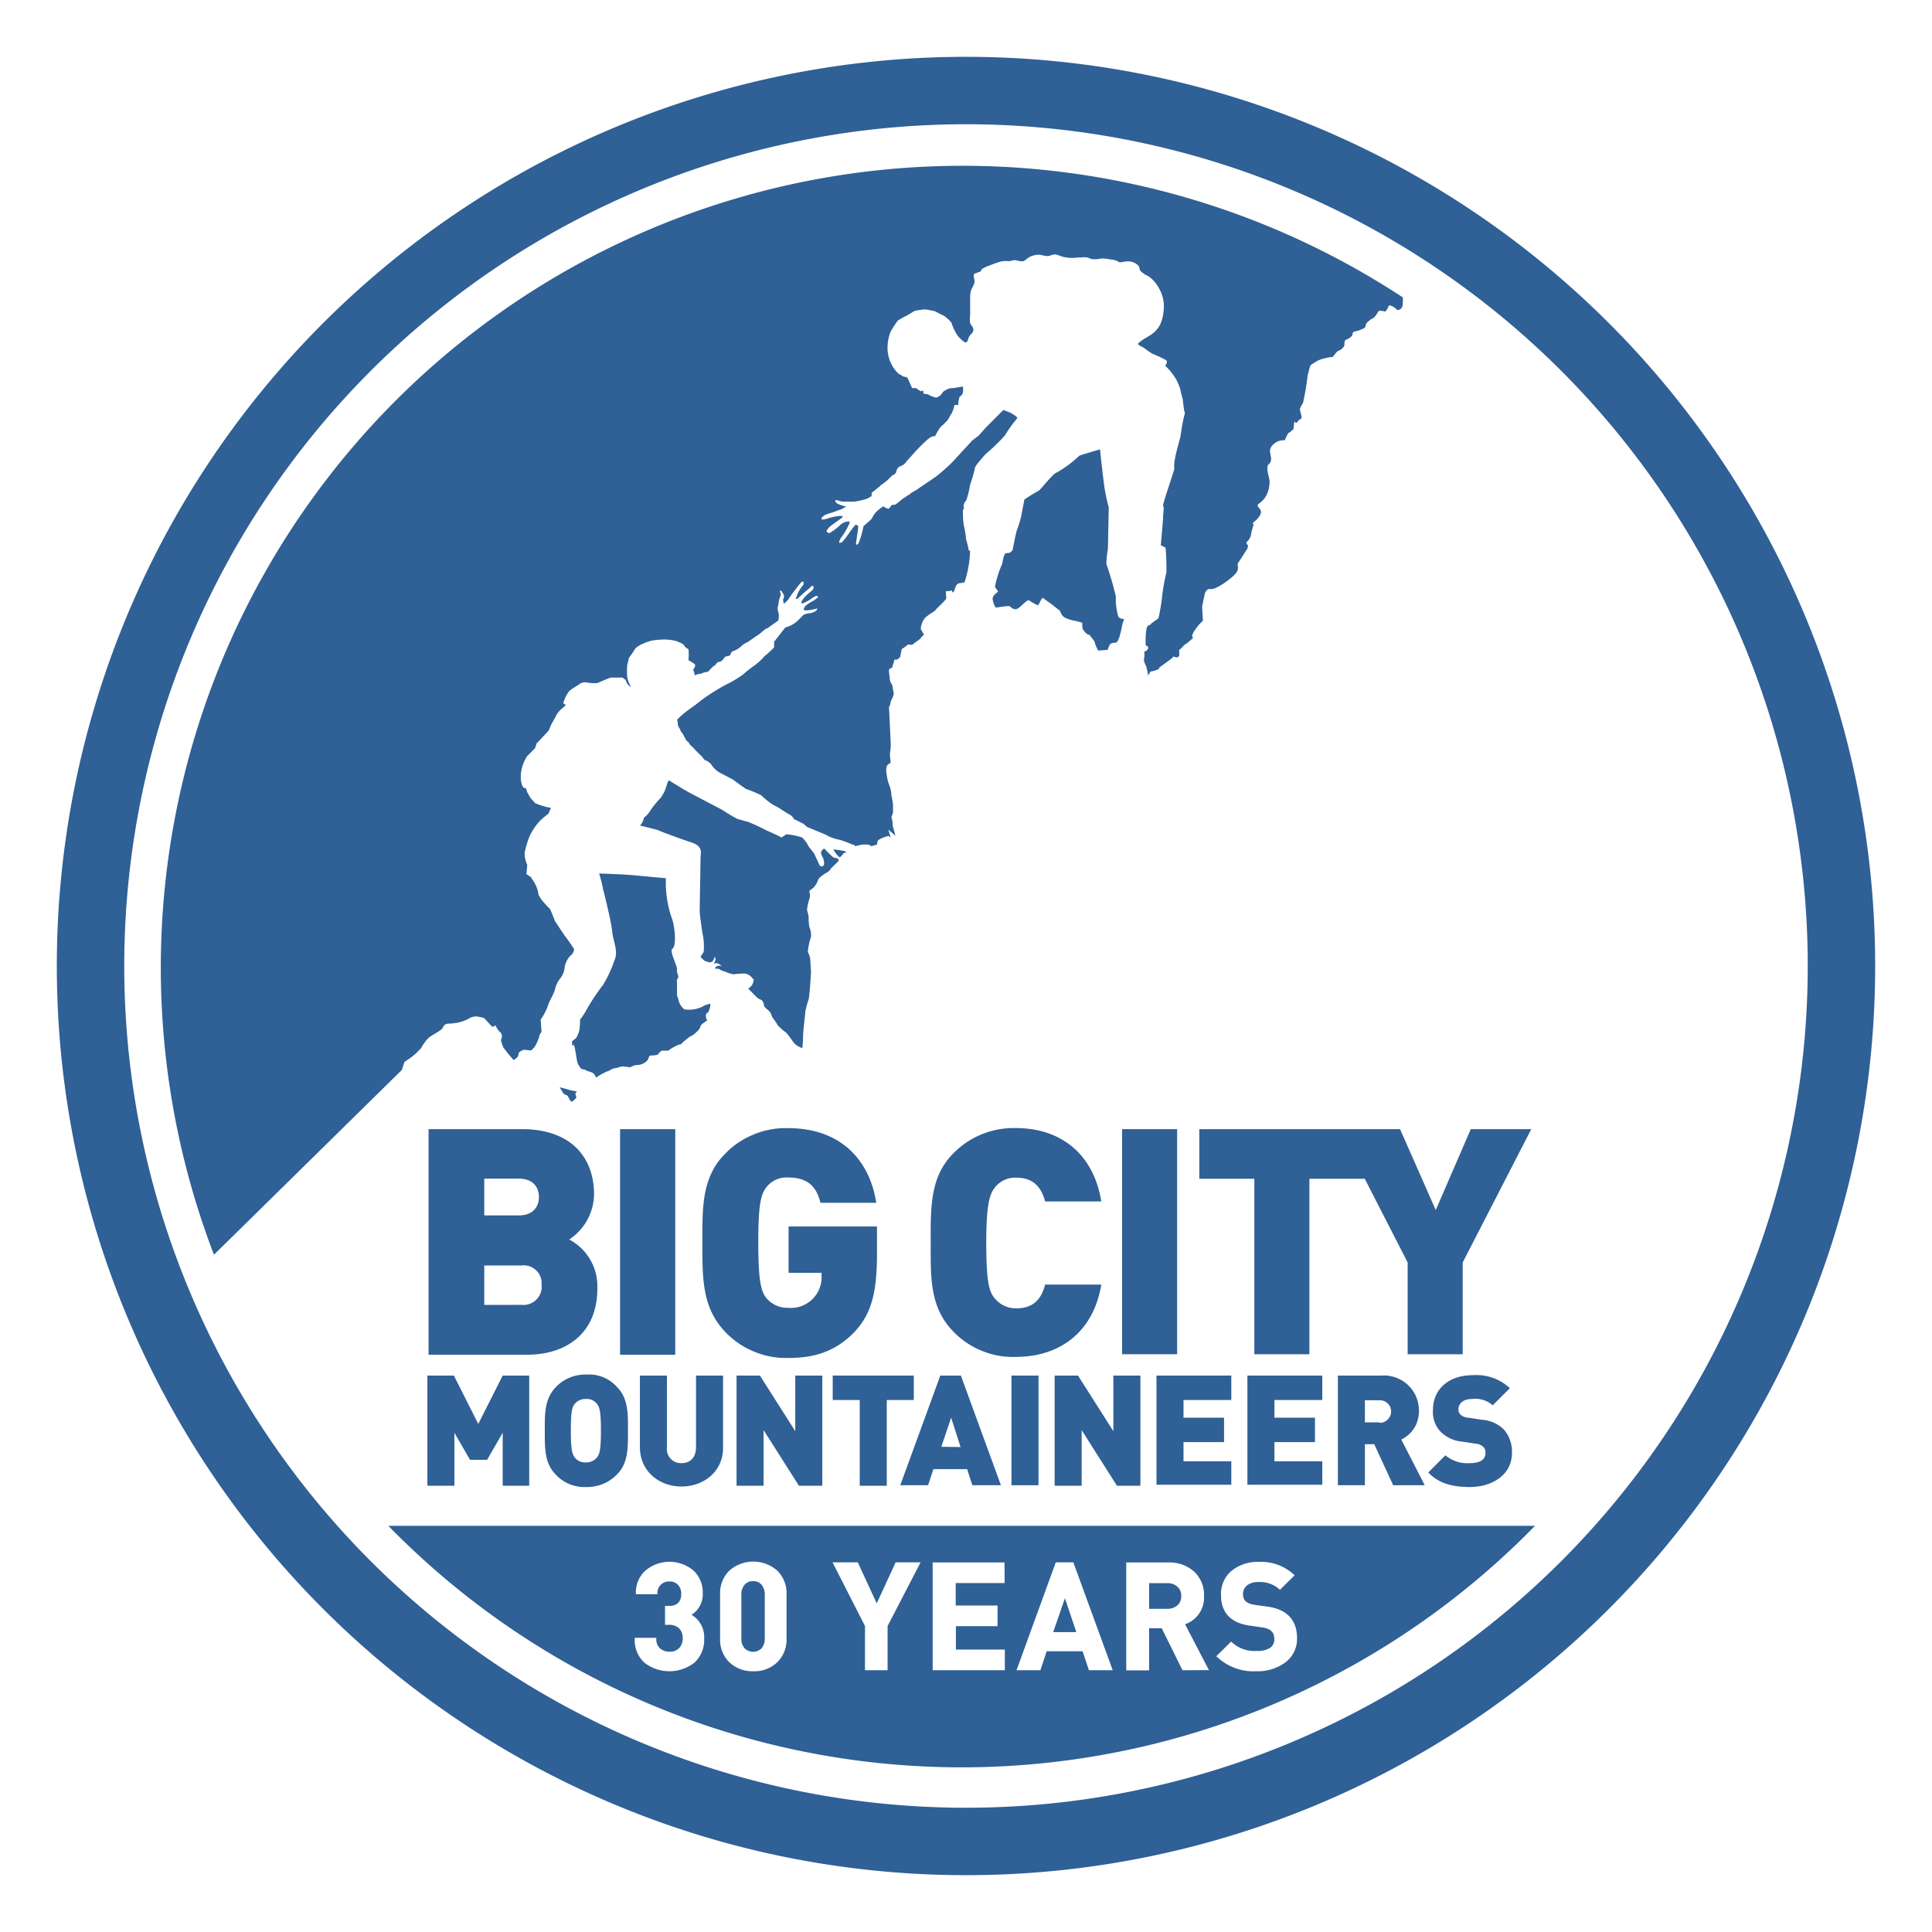 <?xml version="1.0" encoding="UTF-8"?> <svg xmlns="http://www.w3.org/2000/svg" viewBox="0 0 306 306"><path d="M63.65,169.46l.42-1.28A15.48,15.48,0,0,0,65.71,167l1-1A6.49,6.49,0,0,1,68,164.27c.76-.5,2-1.13,2.14-1.51a.92.92,0,0,1,.88-.63,8.68,8.68,0,0,0,1.26-.12,6.19,6.19,0,0,0,1.89-.63,2.21,2.21,0,0,1,1.39-.38,7.36,7.36,0,0,1,1.13.25l1.26,1.38a.83.83,0,0,0,.51-.25,5,5,0,0,0,.63,1,.88.88,0,0,1,.37,1l-.12.37a9,9,0,0,0,.38,1.14,22.36,22.36,0,0,0,1.63,2s.76-.37.76-.88.88-.75.88-.75l1.14.12.5-.5a6.61,6.61,0,0,0,.76-1.64,1.14,1.14,0,0,1,.38-.75l-.13-2a10,10,0,0,0,1.13-2.14c.13-.63.89-1.77,1.14-2.65a3.89,3.89,0,0,1,.75-1.64,3.21,3.21,0,0,0,.76-1.76,3.35,3.35,0,0,1,1-2,1.27,1.27,0,0,0,.5-1s-1-1.52-1.51-2.14l-1.51-2.27c-.13-.38-.76-1.89-.76-1.89s-2-1.89-1.89-2.65a5.55,5.55,0,0,0-1-2.14l-.12-.25-.76-.51s.13-1.13.13-1.51A4.11,4.11,0,0,1,83.1,135a14.39,14.39,0,0,1,.88-2.77,10.19,10.19,0,0,1,1.14-1.76,6.82,6.82,0,0,1,1-1l.76-.63.38-.88a11.63,11.63,0,0,1-2.52-.76c-.13-.25-.63-.63-.76-.88s-.5-.88-.5-.88-.13-.76-.38-.63-1-1.13-.38-3.4a6.72,6.72,0,0,1,.76-1.64l1.26-1.26.25-.76,1.89-2s.29-.64.38-.88.5-.88.75-1.39a3.75,3.75,0,0,1,1-1.26,2.69,2.69,0,0,0,.63-.63s-.5,0-.38-.38a5.84,5.84,0,0,1,.89-1.76,14.18,14.18,0,0,1,1.51-1,1.46,1.46,0,0,1,1.13-.38,8,8,0,0,0,1.77.13c.37-.13,2-.88,2.26-.88H98.6a4.62,4.62,0,0,0,.5.37,1.88,1.88,0,0,0,.38.76,2.28,2.28,0,0,0,.5.38,4.57,4.57,0,0,1-.63-1.51,11.36,11.36,0,0,1,0-2c.13-.5.26-1.13.26-1.13a14.15,14.15,0,0,0,.88-1.26c.25-.63,2.14-1.39,3-1.51a13.34,13.34,0,0,1,1.89-.13,8,8,0,0,1,1.76.25c.26.13,1.14.38,1.27.76a1.27,1.27,0,0,0,.62.5,6.56,6.56,0,0,1,0,1.77,5.66,5.66,0,0,1,1,.63c.25.25-.25.88-.25.88a2.47,2.47,0,0,1,.25.88,3.93,3.93,0,0,1,.89-.25c.25,0,.5-.25.88-.25s.63-.38.75-.51a2.83,2.83,0,0,1,.76-.62s.25-.51.63-.51.75-.63.88-.76.76-.12.88-.37a.74.74,0,0,1,.63-.63,4.63,4.63,0,0,0,1.14-.76,3.38,3.38,0,0,1,1-.63c.38-.25,1.39-1,1.64-1.13s1.26-1.14,1.39-1l1.76-1.26a2.53,2.53,0,0,0,0-1.39,1.33,1.33,0,0,1,0-1,7.59,7.59,0,0,1,.25-1.26.94.94,0,0,0,.13-.63c-.13-.26-.13-.51,0-.51a2.28,2.28,0,0,1,.5.76c.13.38-.12.63-.12.75l.12.63a3.86,3.86,0,0,0,.76-.75,12.29,12.29,0,0,1,1-1.39,13.48,13.48,0,0,1,1-1.26c.13-.16.26-.16.38,0a.64.64,0,0,1-.25.63,10.62,10.62,0,0,0-.63,1l-.38,1h.25l1.26-1.14.76-.63s.38-.5.5-.25.13.38-.25.76a8.38,8.38,0,0,0-1,.88,3.92,3.92,0,0,0-.63.88l.13.25a10.58,10.58,0,0,0,1.26-.63,4.35,4.35,0,0,1,1-.62l.25.12c.13.13-.38.38-.63.63a6.94,6.94,0,0,0-1.39.88l-.25.51c0,.12.13.25,1,.12a8.41,8.41,0,0,0,1.13-.25s.13.25-.37.5a1.87,1.87,0,0,1-.88.26,3,3,0,0,0-.89.25l-1,1a4.55,4.55,0,0,1-1.89,1l-1.77,2.27v.88a15.26,15.26,0,0,1-1.51,1.39,9.8,9.8,0,0,1-1.64,1.51,16.79,16.79,0,0,0-1.76,1.39,19,19,0,0,1-2,1.26A27.55,27.55,0,0,0,113,109.6c-.25.12-1.89,1.26-2,1.38l-1.14.88a21.19,21.19,0,0,0-2,1.52l-.63.63a1.19,1.19,0,0,1,.12.5,1.51,1.51,0,0,0,.13.63l.25.38a.77.77,0,0,0,.25.5c.25.25.63,1.26.88,1.39s.26.37.51.63a4.44,4.44,0,0,1,.75.75l.89.88c.25.13.5.76.75.76a2.23,2.23,0,0,1,.88.63,3.89,3.89,0,0,0,1.26,1.26l2.15,1.13s1.89,1.39,2.14,1.52a18.55,18.55,0,0,1,2.39,1,10.89,10.89,0,0,0,1.89,1.51,12.66,12.66,0,0,1,1.14.63,15.23,15.23,0,0,0,1.63,1l.38.38.13.25q.65.28,1.26.63c.25,0,.63.51.88.63s2.77,1.13,3,1.26a4.82,4.82,0,0,0,1.14.5,5.65,5.65,0,0,0,1,.26,20.36,20.36,0,0,1,2,.75c.38,0,.38.25.38.25l1.13-.25h1l.5.25.88-.25c0-.12,0-.63.26-.75a4.4,4.4,0,0,1,.75-.38l.76-.25.38.25s-.26-.88-.38-1.26l1.13,1s-.25-1-.38-1.39,0-.88-.12-1l-.13-.63a4.35,4.35,0,0,0,.25-.63v-1.38l-.25-1.39a5.89,5.89,0,0,0-.25-1.38,6.61,6.61,0,0,1-.5-1.89c-.13-.51-.13-1.39.25-1.64l.38-.25s-.13-1.14-.13-1.39a8,8,0,0,0,.13-1.89L140.8,112c.26-.38.26-1,.38-1.14a3,3,0,0,0,.38-1l-.25-1.39a1.82,1.82,0,0,1-.38-.88c0-.25-.13-1-.13-1.39s.51-.37.51-.5l.38-1.26a.61.61,0,0,0,.63-.13l.25-.25.25-1.26a6.38,6.38,0,0,0,.88-.63c.25-.25.63.13.88-.12s1.14-.76,1.26-1a1.74,1.74,0,0,1,.51-.5,7.86,7.86,0,0,0-.51-.89,2.94,2.94,0,0,1,.76-1.89,12.33,12.33,0,0,1,1.26-.88c.25-.12.38-.38.5-.5s1.51-1.39,1.51-1.64-.12-1,0-1.13h.51l.38-.13.12.38.25-.25a4.86,4.86,0,0,1,.26-.76.75.75,0,0,1,.63-.5,4.91,4.91,0,0,0,.75-.13,17.67,17.67,0,0,0,.88-5,.22.22,0,0,1-.25-.25,11.12,11.12,0,0,0-.38-1.51,14.33,14.33,0,0,0-.37-2.27,14.2,14.2,0,0,1-.13-2.52c.13-.25.25.38.13-.25a1.19,1.19,0,0,1,.37-1.14l.13-.38a14.15,14.15,0,0,0,.5-2.14,22.09,22.09,0,0,0,.76-2.64c0-.38,1.76-2.27,1.76-2.27a28.62,28.62,0,0,0,3-2.9,18.7,18.7,0,0,1,1.89-2.64c.37-.25-1.14-1-1.14-1l-1-.38-2.77,2.77L155,69l-1,.76s-2.77,3-3,3.27a30,30,0,0,1-2.52,2.27c-1,.75-3.15,2.14-3.28,2.27l-.88.5a2,2,0,0,1-.5.38c-.26.12-.51.37-.76.5s-1.13,1-1.38,1-.38,0-.51.12-.25.51-.5.51a2.17,2.17,0,0,1-.76-.38,6.46,6.46,0,0,0-1.13.88c-.51.51-.51.88-.89,1.26l-1.13,1A14,14,0,0,1,136,86c-.12.26-.25.26-.37.26s0-.51.12-1.39.25-1.51.13-1.64l-.38-.12a15.31,15.31,0,0,0-1.14,1.51,13.48,13.48,0,0,1-1,1.26L133,86c-.13,0-.13-.37.25-.88a11.25,11.25,0,0,0,1.13-1.89c.13-.25.26-.63.13-.63a1.94,1.94,0,0,0-1.38.51,9.93,9.93,0,0,1-1.64,1.26.39.39,0,0,1-.51-.13c-.12-.12,0-.38.38-.75s2.14-1.52,2.14-1.64-.25-.13-.63-.13a12,12,0,0,0-1.76.38c-.25.13-.88.25-1,.13s.26-.64,1.14-.89,1.76-.63,1.89-.63a5.87,5.87,0,0,0,.88-.5,5.4,5.4,0,0,1-1.26-.38c-.51-.25-.51-.63-.38-.63s.88.25,1.14.25h1.76a10.4,10.4,0,0,0,2.14-.5l.63-.38v-.5c.13-.13,1.14-.88,1.51-1.26a10.66,10.66,0,0,0,1-.76l.76-.75a1.13,1.13,0,0,0,.63-.51,1.16,1.16,0,0,1,.5-.88,4.15,4.15,0,0,0,.76-.38c.12-.12.5-.63.75-.88s.88-1,1.14-1.26A25.91,25.91,0,0,1,147,69.53c.25-.13.25-.25.63-.38s.37,0,.5-.12a9.67,9.67,0,0,1,.5-.89,2.68,2.68,0,0,1,.76-.88l.63-.63c.13-.12.5-.88.76-1.26a5.54,5.54,0,0,0,.37-1.13c0-.25.63,0,.63-.13a2.6,2.6,0,0,1,.13-1c0-.26.25-.38.38-.51a1,1,0,0,0,.25-.63v-.75l-1.51.25a2.16,2.16,0,0,0-1.14.25c-.12.13-.38.13-.63.5a1.69,1.69,0,0,1-1,.76,5.17,5.17,0,0,1-1.27-.5c-.25-.13-.75,0-.75-.26v-.37l-.38.12a4.15,4.15,0,0,1-.76-.5h-.63l-.75-1.64c-.13-.13-.51-.13-.76-.25a3.64,3.64,0,0,0-.63-.38,5.3,5.3,0,0,1-1.26-1.77,5.76,5.76,0,0,1-.5-2.39,6.82,6.82,0,0,1,.5-2.52,15.56,15.56,0,0,1,1.14-1.76,14.21,14.21,0,0,1,1.38-.76l1.26-.75A10.49,10.49,0,0,1,146.6,49l1.38.26,1.51.75c.26.13,1.26,1,1.26,1.26a8,8,0,0,0,1,2c.25.25,1.14,1.26,1.39.88s.21-.6.38-.87.36-.39.5-.61a.81.81,0,0,0,.15-.54,1.69,1.69,0,0,0-.38-.69c-.32-.47-.13-1.25-.13-1.8l0-2a7.26,7.26,0,0,1,.07-1.4c.12-.64.67-1.12.62-1.77,0-.36-.29-.82,0-1.13l1-.36.11-.32a4.51,4.51,0,0,1,1.27-.61,14.53,14.53,0,0,1,1.44-.52,3.21,3.21,0,0,1,1.47-.17,1.69,1.69,0,0,0,.7-.11,1.69,1.69,0,0,1,.74,0,2.17,2.17,0,0,0,1,.11c.3-.08.5-.35.76-.52a3.17,3.17,0,0,1,1.9-.49,6.8,6.8,0,0,0,1.15.21c.49,0,.84-.34,1.36-.24a6.38,6.38,0,0,1,1,.33,6.36,6.36,0,0,0,2.57.12l.51,0a3.3,3.3,0,0,1,.83,0c.29.06.55.22.84.28a6.08,6.08,0,0,0,1.53-.12,10.49,10.49,0,0,1,1.48.18,2.7,2.7,0,0,1,.85.19c.21.11.32.24.59.24a3.94,3.94,0,0,0,.6-.09,2.67,2.67,0,0,1,1.43.09,2,2,0,0,1,.83.55c.22.25.12.48.27.74s.55.44.78.67c1.43.52,2.57,2.43,2.86,3.85a6,6,0,0,1,.06,2.06,6.38,6.38,0,0,1-.53,2A4.31,4.31,0,0,1,182.32,53c-.57.39-1.22.7-1.75,1.14-.15.13-.37.22-.29.39s.74.45,1,.63a12.33,12.33,0,0,0,1.26.88,17.38,17.38,0,0,1,2.14,1s.38.25-.13.88a10.53,10.53,0,0,1,1.64,2,8.91,8.91,0,0,1,.76,1.77,11.51,11.51,0,0,0,.38,1.51s.25,2.52.37,2.14a21.73,21.73,0,0,0-.5,2.27L187,68.9c.13,0-1.25,4-1,5.29,0,.38-2,5.92-1.77,6s-.12,1.89,0,1.76l-.37,4.41.75.38a36.4,36.4,0,0,1,.13,3.91,32.54,32.54,0,0,0-.63,3.4,32.31,32.31,0,0,1-.63,3.9s-1.51,1-1.26,1l-.38.13c-.5.37-.38,3.14-.38,3.14s.5.13.38.51a.94.94,0,0,1-.63.5,2.16,2.16,0,0,1,0,1c-.13.63.38,1.26.38,1.51a7.59,7.59,0,0,1,.25,1.26l.38-.63s1.51-.25,1.38-.63l1.89-1.38.38-.38s.76.38.88-.13-.12-.88.13-1,.63-.75,1-.88a10.77,10.77,0,0,0,1.13-1s-.5,0,.13-1a7.47,7.47,0,0,1,1.38-1.64l-.12-2.14c0-.25.37-1.89.37-1.89s.13-1.14,1-1,3.78-2,4.16-2.77-.13-1,.25-1.51,1.39-2.14,1.39-2.14l.12-.51s-.5-.25-.12-.63a2.52,2.52,0,0,0,.5-.75l.13-.63a7.91,7.91,0,0,1,.37-1.26s-.37-.13.13-.51,1.13-1.13,1-1.64-.76-.75-.38-1.13a3.77,3.77,0,0,0,1.39-1.64,5.05,5.05,0,0,0,.37-1.89c.13-.25-.75-2.26-.12-2.77s.25-1.38.25-1.64a1.36,1.36,0,0,1,.5-1.51,2.23,2.23,0,0,1,1.77-.63s.5-1.26.75-1.26.25-.37.51-.37.12-1.64.37-1.26.63-.38.63-.38a.44.44,0,0,0,.38-.63l-.25-1a3.29,3.29,0,0,1,.5-1,41.17,41.17,0,0,0,.76-4.53c.13-.13.25-1.26.5-1.51a11.71,11.71,0,0,1,1.26-.76,7.56,7.56,0,0,1,2.15-.5c.12,0,.62-.89,1-1s.89-.63.89-.88,0-.89.37-.89a2.74,2.74,0,0,0,.88-.63s0-.62.38-.62A6.27,6.27,0,0,0,216,52c.25,0,.38-.75.38-.75a4.91,4.91,0,0,1,.88-.76c.25,0,.63-.5.63-.5l.5-.76a2.65,2.65,0,0,1,1,.13l.25-.26.38-.75a2.16,2.16,0,0,1,1.26.75s.87.08.9-1a8.15,8.15,0,0,0,0-1A127,127,0,0,0,33.89,198.73Z" fill="#2f6096"></path><path d="M176.83,101.78s-.76,0-1,.25a3.19,3.19,0,0,0-.38.89l-1.51.12a5.19,5.19,0,0,1-.5-1.13c-.13-.51-.25-.51-.51-.88a2.08,2.08,0,0,1-.37-.51h-.26s-.88-.63-.88-1.26v-.63l-.88-.25s-1.76-.25-2.27-.88a2.58,2.58,0,0,1-.38-.76l-1.13-.88c-.13-.13-1.26-.88-1.51-1.13s-.76,1.26-.88,1.13A8.14,8.14,0,0,1,163,95.1c-.38-.25-1.51,1.39-2.14,1.39s-.76-.5-1.14-.5-2,.25-2,.25a3,3,0,0,1-.5-1.39c0-.63.88-1.13.88-1.13l-.51-.76a16.11,16.11,0,0,1,1.14-3.65s.25-1.51.5-1.64.63,0,.88-.25l.26-.25.37-1.89.26-1.13a20.21,20.21,0,0,0,.75-2.4c.13-.75.5-2.64.5-2.64a26.52,26.52,0,0,1,2.27-1.39c.38-.25,2.4-2.9,2.9-2.9a18.57,18.57,0,0,0,3.53-2.64c.25-.13,3.27-1,3.27-1s.63,5.79.76,6.3a29.5,29.5,0,0,0,.63,2.9s-.13,6.17-.13,6.55a14.79,14.79,0,0,0-.25,2.39,51.32,51.32,0,0,1,1.51,5.16,9.53,9.53,0,0,0,.38,3.15.77.77,0,0,0,.63.38l.38.13C177.71,98.13,177.59,101,176.83,101.78Zm-43.34,33.51a1.74,1.74,0,0,1-.5.51,4.39,4.39,0,0,1-1-1.26,14.91,14.91,0,0,1,1.76.25l.38.25S133.62,135,133.49,135.29Zm-1.89,2.27a1.42,1.42,0,0,1-.63.63c-.25.13-1.26.76-1.38,1.14a3.49,3.49,0,0,1-.63,1.13c-.26.38-.89.5-.76.88a1.36,1.36,0,0,1,0,1,8.76,8.76,0,0,0-.38,1.76l.25,1a9.42,9.42,0,0,0,.13,1.76,3.17,3.17,0,0,1,.25,1.52,10.17,10.17,0,0,0-.5,2.39,5.09,5.09,0,0,1,.37,1c0,.25.13,2,.13,2.26s-.25,3.91-.38,4.29a13.92,13.92,0,0,0-.5,1.76c0,.25-.38,3.28-.38,4.16a14.72,14.72,0,0,1-.12,1.76,3.54,3.54,0,0,1-1.14-.63c-.38-.37-1.13-1.63-1.51-1.89s-1.39-1.13-1.39-1.38l-.63-.88c-.12,0-.25-.76-.5-1s-.88-.76-.88-.88-.13-.88-.51-1a1.86,1.86,0,0,1-.63-.38l-.5-.5-.88-.89a1.71,1.71,0,0,0,.88-1.38s-.63-1-1.51-1a17.56,17.56,0,0,0-1.77.13,1.2,1.2,0,0,0-.5-.13l-1-.38a2,2,0,0,1-.75-.37h-.51a.25.25,0,0,1,.13-.38c.25,0,.25-.25.88,0,0,0-.5-.51-.88-.51s-.51.26-.25-.25,0-.75,0-.75a4.4,4.4,0,0,1-.38.75,1.28,1.28,0,0,1-.5.13l-.76-.25-.63-.63.5-.76a9.72,9.72,0,0,0-.12-2.64c-.13-.51-.51-3.41-.51-3.91s.13-7.18.13-8.19.5-2-1.51-2.65-4.91-1.76-5.17-1.89-2.89-.75-2.89-.75.5-.63.5-.88l.13-.38a4.15,4.15,0,0,0,.75-.76,17.42,17.42,0,0,1,1.89-2.39,5.64,5.64,0,0,0,.88-1.77,6,6,0,0,1,.38-1s2.65,1.63,3.15,1.89,5,2.64,5.29,2.77a28,28,0,0,0,2.52,1.51c.25,0,1.26.38,1.51.38a32.62,32.62,0,0,1,3,1.38c.25.13,1.76.76,2.39,1.14l.76-.51a10.84,10.84,0,0,1,2.52.51,4.69,4.69,0,0,1,1,1.38l.89,1.14.88,1.89a.37.37,0,0,0,.5.12c.25-.12.25-.5.13-1s-.51-.89-.38-1.26a.82.82,0,0,1,.5-.51A14,14,0,0,0,132,135.8a1.68,1.68,0,0,0,.63.12l.25.38ZM112,161.62l-.88.63-.26.51c0,.25-.75.88-.75.88a2.28,2.28,0,0,1-.76.5,9.61,9.61,0,0,0-1.51,1.26,1.24,1.24,0,0,0-.5.13,7.84,7.84,0,0,0-1.51.88h-.88c-.38,0-.76.63-.76.63a3.83,3.83,0,0,1-1,.13c-.5,0-.38.38-.63.75a2.23,2.23,0,0,1-1.76.76,2.81,2.81,0,0,0-1,.38,6.8,6.8,0,0,0-1-.13c-.38-.12-1,.25-1.38.25s-1,.51-1.26.51a10.36,10.36,0,0,0-1.77,1c-.25-1-1.13-.89-1.51-1.14s-.5-.12-.75-.25-.38-.51-.51-.63a2.52,2.52,0,0,1-.25-.76s-.25-1.63-.38-2.14-.38-.12-.38-.12v-.76a2.12,2.12,0,0,0,.51-.38c.25-.13.5-.88.63-1.26a10.35,10.35,0,0,0,.12-1.76,10.74,10.74,0,0,0,1-1.51,34.67,34.67,0,0,1,2.65-4,18.58,18.58,0,0,0,1.76-3.78,3,3,0,0,0,.25-1.76c0-.38-.38-1.76-.5-2.39a30,30,0,0,0-.63-3.53c-.13-.63-.76-3.28-.88-3.65a17.86,17.86,0,0,0-.63-2.52s3.78.12,5.16.25l5.42.5a17.31,17.31,0,0,0,.88,6.18c.5,1.13.88,4.53.13,5-.51.26.88,2.9.75,3.28s.38,1.13.13,1.39a.61.61,0,0,0-.13.62v2.15a2.29,2.29,0,0,1,.25.75,2.79,2.79,0,0,0,.89,1.39,4.81,4.81,0,0,0,3.27-.63,4.63,4.63,0,0,1,.88-.25,3,3,0,0,1-.37,1.38C111.44,160.62,112,161.62,112,161.62ZM91.29,173.84s-.5.63-.76.63-.5-.88-.75-1-.38-.12-.51-.25l-.63-1a11.4,11.4,0,0,1,1.39.37,8.18,8.18,0,0,0,1.38.26s-.37.25-.25.5Z" fill="#2f6096"></path><path d="M76.7,206.68v-6.25h5.91a2.84,2.84,0,0,1,3.17,3.08,2.74,2.74,0,0,1,0,.64,2.67,2.67,0,0,1-.15.62,2.51,2.51,0,0,1-.28.57,2.74,2.74,0,0,1-.4.5,3.25,3.25,0,0,1-.5.4,3,3,0,0,1-.57.28,3.3,3.3,0,0,1-.62.15,2.74,2.74,0,0,1-.64,0Zm0-20h5.49c2.39,0,3.17,1.54,3.17,2.91s-.78,2.91-3.17,2.91H76.7Zm17.91,17.39a8.78,8.78,0,0,0-.23-2.34,8.24,8.24,0,0,0-.88-2.18,8.08,8.08,0,0,0-1.44-1.85,8.38,8.38,0,0,0-1.91-1.38,8.72,8.72,0,0,0,3.94-7.11c0-6.17-3.94-10.37-11.39-10.37H67.88v35.73H83.47C89.9,214.56,94.61,211,94.61,204.11Z" fill="#2f6096"></path><rect x="98.21" y="178.84" width="8.74" height="35.73" fill="#2f6096"></rect><path d="M114.91,211a13.16,13.16,0,0,0,4.54,3.08,13,13,0,0,0,5.4,1c3.86,0,7.28-.86,10.37-4,2.74-2.82,3.6-6.16,3.68-11.82v-5h-14v7.33h5.22V202a4.86,4.86,0,0,1-5.31,5.14,4.31,4.31,0,0,1-3.42-1.54c-.78-1-1.29-2.31-1.29-8.82s.51-7.71,1.29-8.74a4,4,0,0,1,3.42-1.54c3,0,4.46,1.28,5.14,4h8.83c-.86-5.82-4.8-11.82-14-11.82a13.07,13.07,0,0,0-5.39,1,12.94,12.94,0,0,0-4.55,3.07c-3.77,3.77-3.59,8.74-3.59,14.13S111.14,207.11,114.91,211Z" fill="#2f6096"></path><path d="M151,210.9a13.06,13.06,0,0,0,4.53,3.06,12.91,12.91,0,0,0,5.39.95c6.75,0,12.23-3.76,13.51-11.45h-8.9c-.51,2-1.62,3.76-4.53,3.76a4.22,4.22,0,0,1-1.88-.38,4.39,4.39,0,0,1-1.54-1.16c-.85-1-1.37-2.31-1.37-8.81s.6-7.78,1.37-8.8a4.07,4.07,0,0,1,1.53-1.19,4,4,0,0,1,1.89-.35c2.91,0,4,1.8,4.53,3.76h8.9c-1.29-7.86-6.76-11.62-13.51-11.62a13.37,13.37,0,0,0-9.92,4c-3.76,3.77-3.59,8.72-3.59,14.11S147.2,207.05,151,210.9Z" fill="#2f6096"></path><rect x="177.72" y="178.84" width="8.72" height="35.65" fill="#2f6096"></rect><polygon points="198.67 214.49 207.39 214.49 207.39 186.7 216.11 186.7 216.11 186.61 222.95 199.95 222.95 214.49 231.67 214.49 231.67 199.95 242.53 178.84 232.95 178.84 227.4 191.66 221.75 178.84 216.11 178.84 212.18 178.84 189.95 178.84 189.95 186.7 198.67 186.7 198.67 214.49" fill="#2f6096"></polygon><polygon points="75.75 225.53 71.89 217.87 67.69 217.87 67.69 235.32 71.97 235.32 71.97 226.93 74.44 231.21 77.15 231.21 79.62 226.93 79.62 235.32 83.82 235.32 83.82 217.87 79.62 217.87 75.75 225.53" fill="#2f6096"></polygon><path d="M94.52,230.88a2.18,2.18,0,0,1-1.73.74,2.06,2.06,0,0,1-1.73-.74c-.41-.58-.65-1.07-.65-4.28s.24-3.79.65-4.28a2.16,2.16,0,0,1,1.73-.74,2,2,0,0,1,1.73.74c.41.49.66,1.07.66,4.28S94.93,230.38,94.52,230.88Zm-1.65-13.17a6.46,6.46,0,0,0-4.85,2c-1.81,1.9-1.73,4.28-1.73,6.92s-.08,5.1,1.73,6.91a6,6,0,0,0,2.2,1.53,6.18,6.18,0,0,0,2.65.45,6.52,6.52,0,0,0,4.86-2c1.81-1.81,1.73-4.28,1.73-6.91s.08-5.11-1.73-6.92a5.83,5.83,0,0,0-2.2-1.56A5.88,5.88,0,0,0,92.87,217.71Z" fill="#2f6096"></path><path d="M110.24,229.19c0,1.65-.9,2.55-2.3,2.55a2.24,2.24,0,0,1-2.31-2.55V217.87h-4.28v11.32c0,3.79,3,6.25,6.59,6.25s6.66-2.46,6.58-6.25V217.87h-4.28Z" fill="#2f6096"></path><polygon points="125.96 226.68 120.36 217.87 116.66 217.87 116.66 235.32 120.94 235.32 120.94 226.51 126.54 235.32 130.24 235.32 130.24 217.87 125.96 217.87 125.96 226.68" fill="#2f6096"></polygon><polygon points="144.73 217.87 131.89 217.87 131.89 221.74 136.17 221.74 136.17 235.32 140.45 235.32 140.45 221.74 144.73 221.74 144.73 217.87" fill="#2f6096"></polygon><path d="M149.09,229.15l1.56-4.61,1.49,4.65Zm-.16-11.28-6.34,17.37H147l.83-2.55h5.35l.82,2.55h4.53l-6.34-17.37Z" fill="#2f6096"></path><rect x="160.2" y="217.87" width="4.28" height="17.37" fill="#2f6096"></rect><polygon points="176.34 226.68 170.74 217.87 167.04 217.87 167.04 235.32 171.32 235.32 171.32 226.51 176.91 235.32 180.62 235.32 180.62 217.87 176.34 217.87 176.34 226.68" fill="#2f6096"></polygon><polygon points="183.17 235.16 195.02 235.16 195.02 231.45 187.45 231.45 187.45 228.41 193.87 228.41 193.87 224.54 187.45 224.54 187.45 221.74 195.02 221.74 195.02 217.87 183.17 217.87 183.17 235.16" fill="#2f6096"></polygon><polygon points="197.57 235.16 209.43 235.16 209.43 231.45 201.85 231.45 201.85 228.41 208.27 228.41 208.27 224.54 201.85 224.54 201.85 221.74 209.43 221.74 209.43 217.87 197.57 217.87 197.57 235.16" fill="#2f6096"></polygon><path d="M218.56,225.28h-2.38v-3.5h2.38a1.76,1.76,0,0,1,.68.14,1.59,1.59,0,0,1,.57.38,1.81,1.81,0,0,1,.39.57,1.79,1.79,0,0,1,.13.68,1.75,1.75,0,0,1-.13.68,1.87,1.87,0,0,1-1,1,1.75,1.75,0,0,1-.68.13Zm6.18-1.81a5.54,5.54,0,0,0-5.93-5.6H211.9v17.37h4.28v-6.5h1.48l3,6.5h5L221.94,228a5,5,0,0,0,1.17-.78,4.74,4.74,0,0,0,1.45-2.36A5,5,0,0,0,224.74,223.47Z" fill="#2f6096"></path><path d="M234.69,224.87l-2.14-.33a1.87,1.87,0,0,1-1.23-.49,1.16,1.16,0,0,1-.33-.83c0-.82.66-1.64,2.14-1.64a4.14,4.14,0,0,1,3.29,1l2.72-2.71a7.72,7.72,0,0,0-5.85-2.06c-3.95,0-6.33,2.3-6.33,5.52a4.51,4.51,0,0,0,1.23,3.45,5.51,5.51,0,0,0,3.46,1.56l2.14.33a1.83,1.83,0,0,1,1.15.5,1.27,1.27,0,0,1,.33,1c0,1-.82,1.57-2.47,1.57a5.39,5.39,0,0,1-3.87-1.24l-2.71,2.72c1.73,1.81,3.95,2.3,6.58,2.3,3.62,0,6.67-2,6.67-5.35a5.13,5.13,0,0,0-.28-2,5.22,5.22,0,0,0-1-1.76A5.46,5.46,0,0,0,234.69,224.87Z" fill="#2f6096"></path><path d="M153,9A144,144,0,1,0,297,153,144,144,0,0,0,153,9Zm0,277.32A133.32,133.32,0,1,1,286.32,153,133.32,133.32,0,0,1,153,286.32Z" fill="#2f6096"></path><polygon points="166.81 258.5 170.47 258.5 168.67 253.14 166.81 258.5" fill="#2f6096"></polygon><path d="M119.28,250.44a1.64,1.64,0,0,0-1.36.58,2.3,2.3,0,0,0-.5,1.52v7a2.24,2.24,0,0,0,.5,1.51,1.91,1.91,0,0,0,2.72,0,2.34,2.34,0,0,0,.49-1.51v-7a2.41,2.41,0,0,0-.49-1.52A1.63,1.63,0,0,0,119.28,250.44Z" fill="#2f6096"></path><path d="M184.87,250.75H182v4.06h2.9a2.3,2.3,0,0,0,1.58-.55,1.83,1.83,0,0,0,.61-1.49h0a1.83,1.83,0,0,0-.62-1.47A2.26,2.26,0,0,0,184.87,250.75Z" fill="#2f6096"></path><path d="M61.51,241.67a126.91,126.91,0,0,0,181.61,0ZM110,263.33a6.46,6.46,0,0,1-7.88.06,4.81,4.81,0,0,1-1.59-3.8v-.18h3.42v.18a1.9,1.9,0,0,0,.57,1.47,2.24,2.24,0,0,0,1.53.54,2,2,0,0,0,1.53-.58,2.21,2.21,0,0,0,.55-1.56,2.11,2.11,0,0,0-.58-1.56,2.25,2.25,0,0,0-1.6-.55h-.62v-3h.62a2,2,0,0,0,1.46-.47,1.93,1.93,0,0,0,.48-1.44,2,2,0,0,0-.5-1.42,1.77,1.77,0,0,0-1.37-.54,1.86,1.86,0,0,0-1.35.51,1.78,1.78,0,0,0-.54,1.33v.18h-3.41v-.18a4.59,4.59,0,0,1,1.56-3.61h0a5.91,5.91,0,0,1,7.51,0,4.65,4.65,0,0,1,1.51,3.62,3.81,3.81,0,0,1-1.77,3.43,4.12,4.12,0,0,1,2,3.81h0A4.88,4.88,0,0,1,110,263.33Zm14.58-3.79a5,5,0,0,1-1.48,3.74,5.18,5.18,0,0,1-3.78,1.42,5.25,5.25,0,0,1-3.8-1.42,5,5,0,0,1-1.47-3.74v-7.05a5,5,0,0,1,1.47-3.73,5.74,5.74,0,0,1,7.58,0,5,5,0,0,1,1.48,3.73Zm16-2v7H137v-7l-5.14-10.09h4l3,6.5,3-6.5h3.95Zm18.54-6.81h-7.75v3.56H158v3.27h-6.6v3.71h7.75v3.27H147.72V247.47H159.1Zm13.35,13.81-1-3h-5.69l-1,3H161l6.22-17.09H170l6.15,16.85-.17.06.17-.06.09.24Zm14.82,0L184,257.89H182v6.67h-3.62V247.47h6.74a5.78,5.78,0,0,1,4,1.44,5,5,0,0,1,1.58,3.87,4.47,4.47,0,0,1-3,4.48l3.64,7-.16.08.16-.08.14.26Zm16.1-1.11h0A7.32,7.32,0,0,1,199,264.7a8.4,8.4,0,0,1-6.23-2.26l-.13-.12L195,260l.13.13a5.27,5.27,0,0,0,3.91,1.35,3.67,3.67,0,0,0,2.12-.48,1.62,1.62,0,0,0,.67-1.41c0-1.06-.57-1.62-1.85-1.82l-2-.29c-3-.39-4.61-2.06-4.59-4.85a4.73,4.73,0,0,1,1.8-3.94,6.58,6.58,0,0,1,4.2-1.31,7.63,7.63,0,0,1,5.53,2l.13.12-2.32,2.3-.13-.12a4.7,4.7,0,0,0-3.32-1.11,2.73,2.73,0,0,0-1.68.47h0a1.67,1.67,0,0,0-.72,1.47c0,1,.57,1.48,1.91,1.68l2,.28c3.05.42,4.66,2.15,4.64,5A4.63,4.63,0,0,1,203.37,263.45Z" fill="#2f6096"></path></svg> 